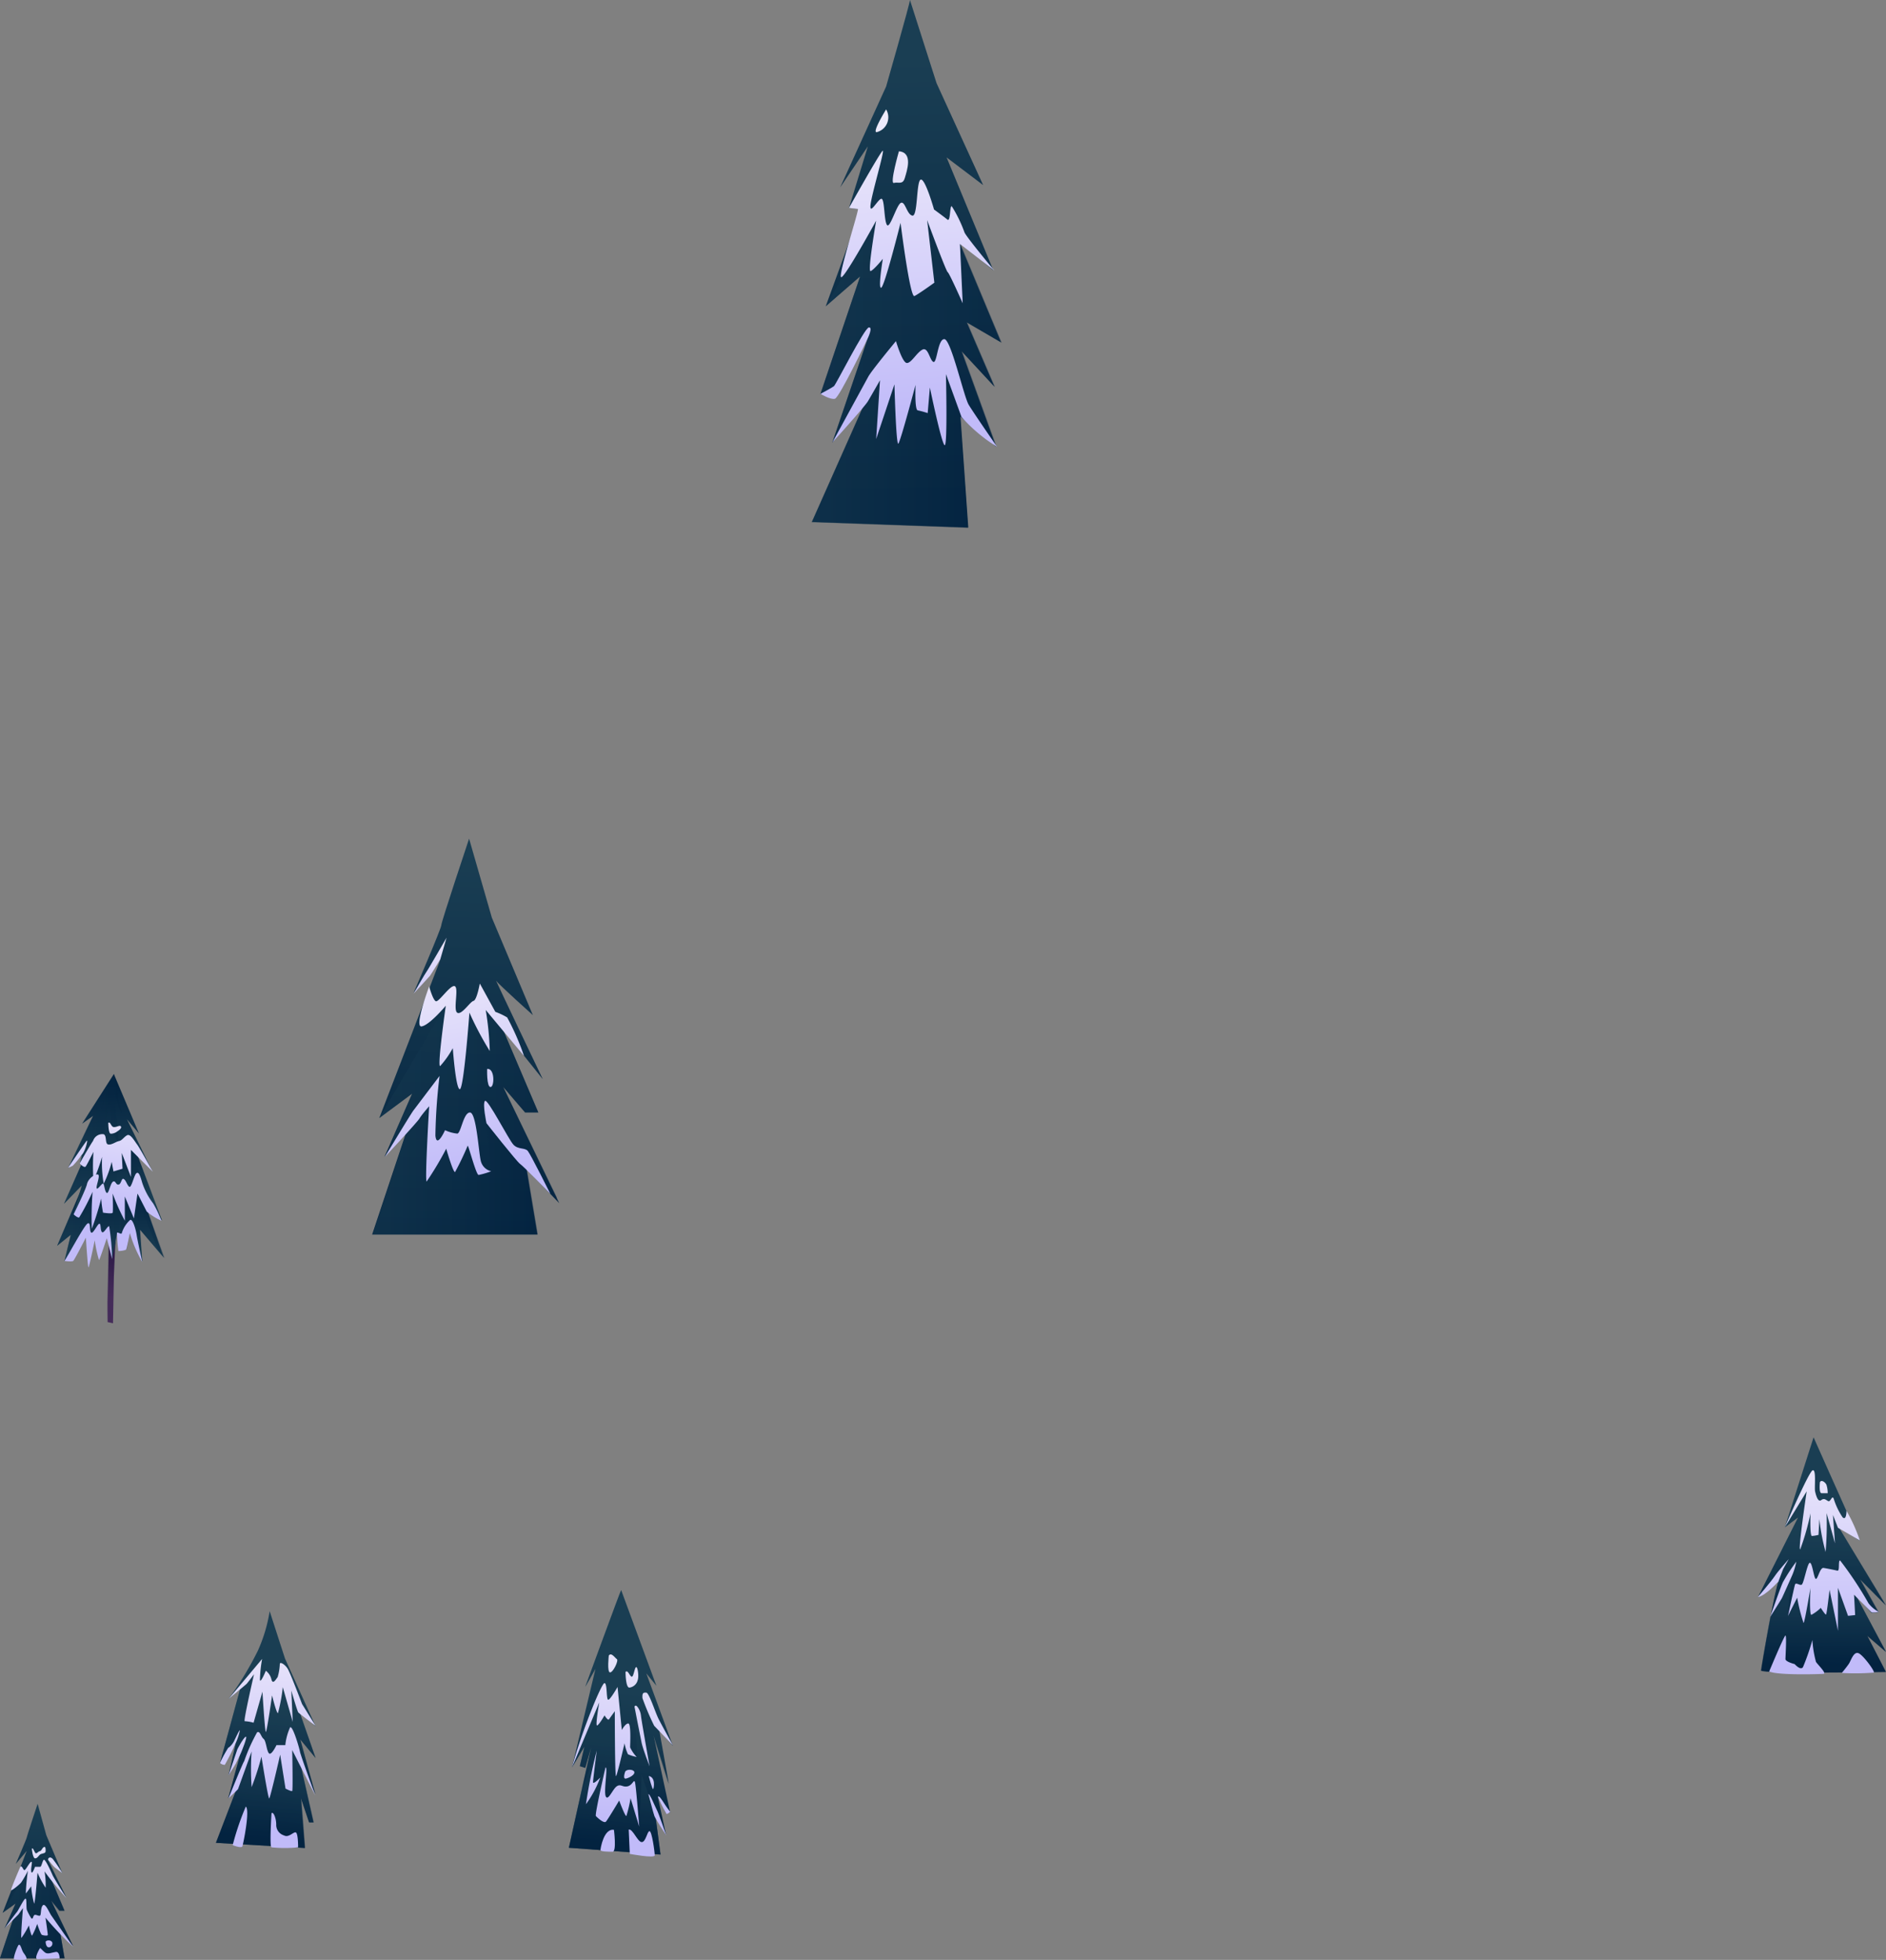 <?xml version="1.0" encoding="UTF-8"?> <svg xmlns="http://www.w3.org/2000/svg" xmlns:xlink="http://www.w3.org/1999/xlink" viewBox="0 0 172.4 179.15"><rect x="0" y="0" width="172.4" height="179.15" fill="#808080" stroke="none"/> <defs> <style>.cls-1{isolation:isolate;}.cls-2{fill:url(#linear-gradient);}.cls-20,.cls-21,.cls-27,.cls-28,.cls-3,.cls-35,.cls-36,.cls-4,.cls-45,.cls-46,.cls-54,.cls-55,.cls-64,.cls-66,.cls-68,.cls-70{mix-blend-mode:multiply;}.cls-20,.cls-27,.cls-3,.cls-35,.cls-45,.cls-54{opacity:0.5;}.cls-3{fill:url(#linear-gradient-2);}.cls-21,.cls-28,.cls-36,.cls-4,.cls-46,.cls-55{opacity:0.35;}.cls-4{fill:url(#linear-gradient-3);}.cls-5{fill:url(#linear-gradient-4);}.cls-6{fill:url(#linear-gradient-5);}.cls-7{fill:url(#linear-gradient-6);}.cls-8{fill:url(#linear-gradient-7);}.cls-9{fill:url(#linear-gradient-8);}.cls-10{fill:url(#linear-gradient-9);}.cls-11{fill:url(#linear-gradient-10);}.cls-12{fill:url(#linear-gradient-11);}.cls-13{fill:url(#linear-gradient-12);}.cls-14{fill:url(#linear-gradient-13);}.cls-15{fill:url(#linear-gradient-14);}.cls-16{fill:url(#linear-gradient-15);}.cls-17{fill:url(#linear-gradient-16);}.cls-18{fill:url(#linear-gradient-17);}.cls-19{fill:url(#linear-gradient-18);}.cls-20{fill:url(#linear-gradient-19);}.cls-21{fill:url(#linear-gradient-20);}.cls-22{fill:url(#linear-gradient-21);}.cls-23{fill:url(#linear-gradient-22);}.cls-24{fill:url(#linear-gradient-23);}.cls-25{fill:url(#linear-gradient-24);}.cls-26{fill:url(#linear-gradient-25);}.cls-27{fill:url(#linear-gradient-26);}.cls-28{fill:url(#linear-gradient-27);}.cls-29{fill:url(#linear-gradient-28);}.cls-30{fill:url(#linear-gradient-29);}.cls-31{fill:url(#linear-gradient-30);}.cls-32{fill:url(#linear-gradient-31);}.cls-33{fill:url(#linear-gradient-32);}.cls-34{fill:url(#linear-gradient-33);}.cls-35{fill:url(#linear-gradient-34);}.cls-36{fill:url(#linear-gradient-35);}.cls-37{fill:url(#linear-gradient-36);}.cls-38{fill:url(#linear-gradient-37);}.cls-39{fill:url(#linear-gradient-38);}.cls-40{fill:url(#linear-gradient-39);}.cls-41{fill:url(#linear-gradient-40);}.cls-42{fill:url(#linear-gradient-41);}.cls-43{fill:url(#linear-gradient-42);}.cls-44{fill:url(#linear-gradient-43);}.cls-45{fill:url(#linear-gradient-44);}.cls-46{fill:url(#linear-gradient-45);}.cls-47{fill:url(#linear-gradient-46);}.cls-48{fill:url(#linear-gradient-47);}.cls-49{fill:url(#linear-gradient-48);}.cls-50{fill:url(#linear-gradient-49);}.cls-51{fill:url(#linear-gradient-50);}.cls-52{fill:url(#linear-gradient-51);}.cls-53{fill:url(#linear-gradient-52);}.cls-54{fill:url(#linear-gradient-53);}.cls-55{fill:url(#linear-gradient-54);}.cls-56{fill:url(#linear-gradient-55);}.cls-57{fill:url(#linear-gradient-56);}.cls-58{fill:url(#linear-gradient-57);}.cls-59{fill:url(#linear-gradient-58);}.cls-60{fill:url(#linear-gradient-59);}.cls-61{fill:url(#linear-gradient-60);}.cls-62{fill:url(#linear-gradient-61);}.cls-63{fill:url(#linear-gradient-62);}.cls-64{opacity:0.45;fill:url(#linear-gradient-63);}.cls-65{fill:url(#linear-gradient-64);}.cls-66,.cls-68,.cls-70{opacity:0.25;}.cls-66{fill:url(#linear-gradient-65);}.cls-67{fill:url(#linear-gradient-66);}.cls-68{fill:url(#linear-gradient-67);}.cls-69{fill:url(#linear-gradient-68);}.cls-70{fill:url(#linear-gradient-69);}.cls-71{fill:url(#linear-gradient-70);}.cls-72{fill:url(#linear-gradient-71);}.cls-73{fill:url(#linear-gradient-72);}.cls-74{fill:url(#linear-gradient-73);}.cls-75{fill:url(#linear-gradient-74);}.cls-76{fill:url(#linear-gradient-75);}</style> <linearGradient id="linear-gradient" x1="57.58" y1="154.68" x2="56.4" y2="167.74" gradientUnits="userSpaceOnUse"> <stop offset="0" stop-color="#1a3e53"></stop> <stop offset="1" stop-color="#032340"></stop> </linearGradient> <linearGradient id="linear-gradient-2" x1="56.64" y1="163.72" x2="56.2" y2="168.69" xlink:href="#linear-gradient"></linearGradient> <linearGradient id="linear-gradient-3" x1="57.13" y1="159.65" x2="56.51" y2="166.51" xlink:href="#linear-gradient"></linearGradient> <linearGradient id="linear-gradient-4" x1="56.39" y1="148.53" x2="54.92" y2="167.28" gradientTransform="translate(-0.47 -0.82) rotate(-0.14)" gradientUnits="userSpaceOnUse"> <stop offset="0" stop-color="#f1eefb"></stop> <stop offset="1" stop-color="#c1bbf9"></stop> </linearGradient> <linearGradient id="linear-gradient-5" x1="59.62" y1="148.78" x2="58.15" y2="167.53" xlink:href="#linear-gradient-4"></linearGradient> <linearGradient id="linear-gradient-6" x1="60.94" y1="148.89" x2="59.47" y2="167.64" xlink:href="#linear-gradient-4"></linearGradient> <linearGradient id="linear-gradient-7" x1="58.27" y1="148.68" x2="56.8" y2="167.43" xlink:href="#linear-gradient-4"></linearGradient> <linearGradient id="linear-gradient-8" x1="56.45" y1="148.54" x2="54.98" y2="167.28" xlink:href="#linear-gradient-4"></linearGradient> <linearGradient id="linear-gradient-9" x1="57.98" y1="148.66" x2="56.51" y2="167.4" xlink:href="#linear-gradient-4"></linearGradient> <linearGradient id="linear-gradient-10" x1="55.55" y1="148.47" x2="54.08" y2="167.21" xlink:href="#linear-gradient-4"></linearGradient> <linearGradient id="linear-gradient-11" x1="61.55" y1="148.94" x2="60.08" y2="167.68" xlink:href="#linear-gradient-4"></linearGradient> <linearGradient id="linear-gradient-12" x1="62.1" y1="148.98" x2="60.63" y2="167.73" xlink:href="#linear-gradient-4"></linearGradient> <linearGradient id="linear-gradient-13" x1="60.78" y1="148.87" x2="59.31" y2="167.62" xlink:href="#linear-gradient-4"></linearGradient> <linearGradient id="linear-gradient-14" x1="58.73" y1="148.71" x2="57.26" y2="167.46" xlink:href="#linear-gradient-4"></linearGradient> <linearGradient id="linear-gradient-15" x1="60.33" y1="148.84" x2="58.86" y2="167.59" xlink:href="#linear-gradient-4"></linearGradient> <linearGradient id="linear-gradient-16" x1="57.27" y1="148.6" x2="55.8" y2="167.35" xlink:href="#linear-gradient-4"></linearGradient> <linearGradient id="linear-gradient-17" x1="43.73" y1="77.71" x2="42.51" y2="114.9" xlink:href="#linear-gradient"></linearGradient> <linearGradient id="linear-gradient-18" x1="39.03" y1="84.14" x2="39.71" y2="93.89" gradientTransform="matrix(1, 0, 0, 1, 0, 0)" xlink:href="#linear-gradient-4"></linearGradient> <linearGradient id="linear-gradient-19" x1="34.06" y1="106.74" x2="49.16" y2="106.74" xlink:href="#linear-gradient"></linearGradient> <linearGradient id="linear-gradient-20" x1="34.67" y1="100.83" x2="50.92" y2="100.83" xlink:href="#linear-gradient"></linearGradient> <linearGradient id="linear-gradient-21" x1="41.07" y1="85.61" x2="45.67" y2="106.82" gradientTransform="matrix(1, 0, 0, 1, 0, 0)" xlink:href="#linear-gradient-4"></linearGradient> <linearGradient id="linear-gradient-22" x1="35.8" y1="86.75" x2="40.4" y2="107.96" gradientTransform="matrix(1, 0, 0, 1, 0, 0)" xlink:href="#linear-gradient-4"></linearGradient> <linearGradient id="linear-gradient-23" x1="42.91" y1="85.21" x2="47.5" y2="106.43" gradientTransform="matrix(1, 0, 0, 1, 0, 0)" xlink:href="#linear-gradient-4"></linearGradient> <linearGradient id="linear-gradient-24" x1="41.97" y1="85.41" x2="46.56" y2="106.63" gradientTransform="matrix(1, 0, 0, 1, 0, 0)" xlink:href="#linear-gradient-4"></linearGradient> <linearGradient id="linear-gradient-25" x1="82.41" y1="5.35" x2="83.02" y2="45.38" xlink:href="#linear-gradient"></linearGradient> <linearGradient id="linear-gradient-26" x1="74.26" y1="39.68" x2="90.98" y2="39.68" xlink:href="#linear-gradient"></linearGradient> <linearGradient id="linear-gradient-27" x1="74.97" y1="30.07" x2="91.59" y2="30.07" xlink:href="#linear-gradient"></linearGradient> <linearGradient id="linear-gradient-28" x1="82.73" y1="8.64" x2="84.76" y2="37.72" gradientTransform="matrix(1, 0, 0, 1, 0, 0)" xlink:href="#linear-gradient-4"></linearGradient> <linearGradient id="linear-gradient-29" x1="80.4" y1="8.8" x2="82.43" y2="37.89" gradientTransform="matrix(1, 0, 0, 1, 0, 0)" xlink:href="#linear-gradient-4"></linearGradient> <linearGradient id="linear-gradient-30" x1="81.81" y1="8.7" x2="83.83" y2="37.79" gradientTransform="matrix(1, 0, 0, 1, 0, 0)" xlink:href="#linear-gradient-4"></linearGradient> <linearGradient id="linear-gradient-31" x1="81.36" y1="8.73" x2="83.39" y2="37.82" gradientTransform="matrix(1, 0, 0, 1, 0, 0)" xlink:href="#linear-gradient-4"></linearGradient> <linearGradient id="linear-gradient-32" x1="75.61" y1="9.13" x2="77.64" y2="38.22" gradientTransform="matrix(1, 0, 0, 1, 0, 0)" xlink:href="#linear-gradient-4"></linearGradient> <linearGradient id="linear-gradient-33" x1="164.21" y1="190.94" x2="163.15" y2="202.7" gradientTransform="translate(-12.28 -37.52) rotate(-4.58)" xlink:href="#linear-gradient"></linearGradient> <linearGradient id="linear-gradient-34" x1="163.71" y1="198.54" x2="163.26" y2="203.52" gradientTransform="translate(-12.28 -37.52) rotate(-4.58)" xlink:href="#linear-gradient"></linearGradient> <linearGradient id="linear-gradient-35" x1="164.07" y1="192.06" x2="163.43" y2="199.15" gradientTransform="translate(-12.28 -37.52) rotate(-4.58)" xlink:href="#linear-gradient"></linearGradient> <linearGradient id="linear-gradient-36" x1="166.38" y1="131.31" x2="166.79" y2="150.9" gradientTransform="matrix(1, 0, 0, 1, 0, 0)" xlink:href="#linear-gradient-4"></linearGradient> <linearGradient id="linear-gradient-37" x1="166.6" y1="131.31" x2="167" y2="150.9" gradientTransform="matrix(1, 0, 0, 1, 0, 0)" xlink:href="#linear-gradient-4"></linearGradient> <linearGradient id="linear-gradient-38" x1="167.01" y1="132.37" x2="167.41" y2="151.96" gradientTransform="translate(-0.3 -0.47) rotate(-0.21)" xlink:href="#linear-gradient-4"></linearGradient> <linearGradient id="linear-gradient-39" x1="162.73" y1="131.39" x2="163.14" y2="150.98" gradientTransform="matrix(1, 0, 0, 1, 0, 0)" xlink:href="#linear-gradient-4"></linearGradient> <linearGradient id="linear-gradient-40" x1="161.84" y1="131.4" x2="162.24" y2="151" gradientTransform="matrix(1, 0, 0, 1, 0, 0)" xlink:href="#linear-gradient-4"></linearGradient> <linearGradient id="linear-gradient-41" x1="163.82" y1="131.36" x2="164.22" y2="150.96" gradientTransform="matrix(1, 0, 0, 1, 0, 0)" xlink:href="#linear-gradient-4"></linearGradient> <linearGradient id="linear-gradient-42" x1="169.38" y1="131.25" x2="169.78" y2="150.84" gradientTransform="matrix(1, 0, 0, 1, 0, 0)" xlink:href="#linear-gradient-4"></linearGradient> <linearGradient id="linear-gradient-43" x1="25.13" y1="155.68" x2="24.07" y2="167.46" xlink:href="#linear-gradient"></linearGradient> <linearGradient id="linear-gradient-44" x1="24.62" y1="163.08" x2="24.15" y2="168.25" xlink:href="#linear-gradient"></linearGradient> <linearGradient id="linear-gradient-45" x1="24.92" y1="157.49" x2="24.34" y2="163.91" xlink:href="#linear-gradient"></linearGradient> <linearGradient id="linear-gradient-46" x1="24.87" y1="147.7" x2="24.87" y2="166.1" gradientTransform="matrix(1, 0, 0, 1, 0, 0)" xlink:href="#linear-gradient-4"></linearGradient> <linearGradient id="linear-gradient-47" x1="24.85" y1="147.7" x2="24.85" y2="166.1" gradientTransform="matrix(1, 0, 0, 1, 0, 0)" xlink:href="#linear-gradient-4"></linearGradient> <linearGradient id="linear-gradient-48" x1="21.7" y1="147.7" x2="21.7" y2="166.1" gradientTransform="matrix(1, 0, 0, 1, 0, 0)" xlink:href="#linear-gradient-4"></linearGradient> <linearGradient id="linear-gradient-49" x1="21.02" y1="147.7" x2="21.02" y2="166.1" gradientTransform="matrix(1, 0, 0, 1, 0, 0)" xlink:href="#linear-gradient-4"></linearGradient> <linearGradient id="linear-gradient-50" x1="21.93" y1="147.7" x2="21.93" y2="166.1" gradientTransform="matrix(1, 0, 0, 1, 0, 0)" xlink:href="#linear-gradient-4"></linearGradient> <linearGradient id="linear-gradient-51" x1="26.01" y1="147.7" x2="26.01" y2="166.1" gradientTransform="matrix(1, 0, 0, 1, 0, 0)" xlink:href="#linear-gradient-4"></linearGradient> <linearGradient id="linear-gradient-52" x1="3.78" y1="165.29" x2="3.3" y2="179.81" xlink:href="#linear-gradient"></linearGradient> <linearGradient id="linear-gradient-53" x1="0" y1="176.63" x2="5.9" y2="176.63" xlink:href="#linear-gradient"></linearGradient> <linearGradient id="linear-gradient-54" x1="0.24" y1="174.32" x2="6.58" y2="174.32" xlink:href="#linear-gradient"></linearGradient> <linearGradient id="linear-gradient-55" x1="3.31" y1="165.01" x2="3.66" y2="177.63" gradientTransform="matrix(1, 0, 0, 1, 0, 0)" xlink:href="#linear-gradient-4"></linearGradient> <linearGradient id="linear-gradient-56" x1="4.89" y1="164.97" x2="5.24" y2="177.58" gradientTransform="matrix(1, 0, 0, 1, 0, 0)" xlink:href="#linear-gradient-4"></linearGradient> <linearGradient id="linear-gradient-57" x1="3.43" y1="165.01" x2="3.78" y2="177.63" gradientTransform="matrix(1, 0, 0, 1, 0, 0)" xlink:href="#linear-gradient-4"></linearGradient> <linearGradient id="linear-gradient-58" x1="3.22" y1="165.01" x2="3.58" y2="177.63" gradientTransform="matrix(1, 0, 0, 1, 0, 0)" xlink:href="#linear-gradient-4"></linearGradient> <linearGradient id="linear-gradient-59" x1="1.46" y1="165.06" x2="1.81" y2="177.68" gradientTransform="matrix(1, 0, 0, 1, 0, 0)" xlink:href="#linear-gradient-4"></linearGradient> <linearGradient id="linear-gradient-60" x1="4" y1="164.99" x2="4.35" y2="177.61" gradientTransform="matrix(1, 0, 0, 1, 0, 0)" xlink:href="#linear-gradient-4"></linearGradient> <linearGradient id="linear-gradient-61" x1="4.13" y1="164.99" x2="4.48" y2="177.61" gradientTransform="matrix(1, 0, 0, 1, 0, 0)" xlink:href="#linear-gradient-4"></linearGradient> <linearGradient id="linear-gradient-62" x1="10.37" y1="118.55" x2="9.76" y2="110.79" gradientUnits="userSpaceOnUse"> <stop offset="0" stop-color="#442b59"></stop> <stop offset="1" stop-color="#1a0c39"></stop> </linearGradient> <linearGradient id="linear-gradient-63" x1="10.36" y1="118.46" x2="9.76" y2="110.8" xlink:href="#linear-gradient-62"></linearGradient> <linearGradient id="linear-gradient-64" x1="10.11" y1="114.88" x2="10.02" y2="108.98" xlink:href="#linear-gradient"></linearGradient> <linearGradient id="linear-gradient-65" x1="5.22" y1="111.74" x2="14.98" y2="111.74" xlink:href="#linear-gradient"></linearGradient> <linearGradient id="linear-gradient-66" x1="10.25" y1="109.87" x2="9.7" y2="103.83" xlink:href="#linear-gradient"></linearGradient> <linearGradient id="linear-gradient-67" x1="5.85" y1="107.8" x2="13.97" y2="107.8" xlink:href="#linear-gradient"></linearGradient> <linearGradient id="linear-gradient-68" x1="10.06" y1="106.6" x2="9.51" y2="99.22" xlink:href="#linear-gradient"></linearGradient> <linearGradient id="linear-gradient-69" x1="6.22" y1="103.04" x2="11.15" y2="103.04" xlink:href="#linear-gradient"></linearGradient> <linearGradient id="linear-gradient-70" x1="12.53" y1="99.32" x2="10.76" y2="111.33" gradientTransform="matrix(1, 0, 0, 1, 0, 0)" xlink:href="#linear-gradient-4"></linearGradient> <linearGradient id="linear-gradient-71" x1="11.72" y1="99.2" x2="9.94" y2="111.21" gradientTransform="matrix(1, 0, 0, 1, 0, 0)" xlink:href="#linear-gradient-4"></linearGradient> <linearGradient id="linear-gradient-72" x1="8.11" y1="98.67" x2="6.33" y2="110.68" gradientTransform="matrix(1, 0, 0, 1, 0, 0)" xlink:href="#linear-gradient-4"></linearGradient> <linearGradient id="linear-gradient-73" x1="10.45" y1="99.01" x2="8.68" y2="111.02" gradientTransform="matrix(1, 0, 0, 1, 0, 0)" xlink:href="#linear-gradient-4"></linearGradient> <linearGradient id="linear-gradient-74" x1="13.99" y1="99.53" x2="12.22" y2="111.54" gradientTransform="matrix(1, 0, 0, 1, 0, 0)" xlink:href="#linear-gradient-4"></linearGradient> <linearGradient id="linear-gradient-75" x1="11.03" y1="99.1" x2="9.26" y2="111.11" gradientTransform="matrix(1, 0, 0, 1, 0, 0)" xlink:href="#linear-gradient-4"></linearGradient> </defs> <g class="cls-1"> <g id="Layer_2" data-name="Layer 2"> <g id="OBJECTS"> <path class="cls-2" d="M56.78,145.34c-.13.21-3.15,8.51-3.27,8.8s.92-1.59.92-1.59l-2.14,9,1.13-1.89L53,161.44l.5.16.54-1.88L52,168.9l8.38.62-.5-3.81,1,2-.75-3.48.75,1.43.38,0-1.51-7,1.39,4.4-.88-4.91,1.25,1.43-2.43-6.62.92,1.13Z"></path> <path class="cls-3" d="M59.37,161.41h0v0Zm-.71.82L58.41,167a26.2,26.2,0,0,0-.79-3c-.09.17-.42,1.85-.42,1.85l-.63-1.47-1.22,2L54.6,166l.75-4.4-1.8,3.35,1-4.9-1.41,3.66L52,168.9l8.38.62-.5-3.81Z"></path> <path class="cls-4" d="M53,161.44l.5.16.54-1.88-.9,3.95L54.56,160l-1,4.9,1.8-3.35L54.6,166l.75.38,1.22-2,.63,1.47s.33-1.68.42-1.85a26.2,26.2,0,0,1,.79,3l.25-4.74,1.18,3.48,1,2-.75-3.48.75,1.43.38,0-1.51-7,1.39,4.4-.88-4.91-1.51-2.89.63,6.21L58,155.9l.25,4.74-.75-.34L57,158.92l-.63,3.14-.09-6.74L55.69,157l-.46-.42-.63,1s.42-2.77.46-2.94-2.77,6.92-2.77,6.92l1.13-1.89Z"></path> <path class="cls-5" d="M52.3,161.53l2.48-5.92s-.38,2.16-.2,2.11.68-.92.68-.92.31.51.41.36.53-.74.53-.74,0,6,.11,5.93.78-3,.78-3a4,4,0,0,0,.31,1,3.48,3.48,0,0,0,.8.25,3.2,3.2,0,0,1-.6-.88c0-.25.1-2.15-.16-2.18s-.6.59-.6.59l-.39-3.93s-.63,1.12-.84,1.17-.08-1.55-.36-1.52S53.11,158.45,52.3,161.53Z"></path> <path class="cls-6" d="M58,156s.53,2.76.66,3.35.72,2.1.72,2.1-.77-4.31-.8-4.69S58.15,155.65,58,156Z"></path> <path class="cls-7" d="M58.73,155.23a23.48,23.48,0,0,0,1.07,2.52l1.71,1.79s-1-1.81-1.31-2.42-.86-2.38-1.12-2.4S58.69,154.73,58.73,155.23Z"></path> <path class="cls-8" d="M57.18,152.82s0,1.47.36,1.44a.9.9,0,0,0,.75-.68c.13-.33,0-1.27-.15-1.19s-.23,1-.43.86S57.4,152.64,57.18,152.82Z"></path> <path class="cls-9" d="M55.65,151.33s-.17,1.52.11,1.54.81-1.09.63-1.21S55.88,151,55.65,151.33Z"></path> <path class="cls-10" d="M55.35,161.56s-1,4.31-.88,4.44.74.71.92.51,1.21-1.93,1.21-1.93.56,1.52.66,1.41a12.36,12.36,0,0,0,.38-1.62l.79,2.59s-.29-3.75-.39-4.06-.2.26-.66.38-.63-.25-1,0-.78,1.35-1,.94S55.59,161.46,55.35,161.56Z"></path> <path class="cls-11" d="M53.56,164.92a9.93,9.93,0,0,0,1.31-2.44s-.66.68-.66.43.34-2.89.34-2.89A48.06,48.06,0,0,0,53.56,164.92Z"></path> <path class="cls-12" d="M59.27,164s.45,1.73.55,2,1.08,1.77,1.08,1.77-.68-2-.85-2.31S59.4,163.93,59.27,164Z"></path> <path class="cls-13" d="M60.14,164.24a11.54,11.54,0,0,0,.79,1.57c.1,0,.34-.19.34-.19s-.26-.32-.52-.72S60.24,164.1,60.14,164.24Z"></path> <path class="cls-14" d="M59.3,162.34s.34,1.32.41,1.19S59.94,162.45,59.3,162.34Z"></path> <path class="cls-15" d="M57.15,161.94s-.28.74.1.63.81-.38.73-.61S57.3,161.69,57.15,161.94Z"></path> <path class="cls-16" d="M57.47,167.24l.1,2.22s2.28.43,2.28.13-.26-2.23-.48-2.21-.33,1-.71,1S57.82,167.11,57.47,167.24Z"></path> <path class="cls-17" d="M56.12,167.26s.26,2-.12,2-1.11,0-1.11-.15S55.19,167.11,56.12,167.26Z"></path> <path class="cls-18" d="M42.88,76.66s-2.54,7.6-2.54,7.91-2.53,6.18-2.53,6.18l2.43-3L34.67,102.2l3-2.23-2.53,5.78,2.12-2.64-3.24,9.73h15.1l-1-6,3,3.14L46,99.36,48,101.69h1.21l-3.24-7.6,3.65,4.56s-4.46-9.32-4.26-9,3.35,3.14,3.35,3.14l-3.75-8.91Z"></path> <path class="cls-19" d="M40.24,87.71l.58-2s-1.73,3-1.83,3.11-1.18,2-1.18,2,1.39-1.49,1.49-1.62S40.24,87.71,40.24,87.71Z"></path> <path class="cls-20" d="M44.47,102.67c0,.21.47,4.39.47,4.39l-1.08.07-1-3-1.21,3-.74-2.57L39.2,107.4l.27-6.75-2.17,2.46-3.24,9.73h15.1l-1-6S44.47,102.47,44.47,102.67Z"></path> <path class="cls-21" d="M35.18,105.75l2.12-2.64,2.17-2.46-.27,6.75,1.69-2.84.74,2.57,1.21-3,1,3,1.08-.07s-.47-4.18-.47-4.39,3.68,4.19,3.68,4.19l2.77,2.87v-.3L46,99.36,48,101.69h1.21l-3.24-7.6-1.66-2,.48,4.18-2-3.91L42,99.56l-.6-3.91-1.22,1.62.54-5.34L34.67,102.2l3-2.23Z"></path> <path class="cls-22" d="M39.23,90.17s-1.42,3.79-.68,3.65,2.2-1.89,2.2-1.89-.81,5.68-.51,5.51a8.45,8.45,0,0,0,1.15-1.63s.27,3.75.64,3.75.88-7,.88-7a28.78,28.78,0,0,0,1.86,3.51,26.91,26.91,0,0,0-.37-3.75l3.5,4.2A22.88,22.88,0,0,0,46.36,93a6.2,6.2,0,0,0-1.08-.51L43.86,89.9s-.27,1.52-.58,1.59-1.08,1.32-1.48,1.08.17-2.3-.24-2.43-1.45,1.49-1.72,1.38S39.23,90.17,39.23,90.17Z"></path> <path class="cls-23" d="M35.18,105.75s2.94-3.14,3.17-3.52.88-1.11.88-1.11S38.82,108,39,108a29.74,29.74,0,0,0,1.79-3s.64,2.23.81,2.13a26.19,26.19,0,0,0,1.15-2.4c.06-.1.77,2.67,1,2.67a6.91,6.91,0,0,0,1.15-.34,1.27,1.27,0,0,1-.95-.94c-.2-.81-.4-4.46-1-4.43s-.81,1.89-1.15,1.93a3.63,3.63,0,0,1-1.12-.31s-.77,1.73-.88.48a51.54,51.54,0,0,1,.38-5.44l-2.4,3.17C37.44,102,35.18,105.75,35.18,105.75Z"></path> <path class="cls-24" d="M44.47,102.67s2.77,3.52,3.07,3.72,2.77,2.74,2.77,2.74-1.79-3.59-2.06-3.92-.88-.11-1.32-.58-2.36-4.25-2.6-4S44.47,102.67,44.47,102.67Z"></path> <path class="cls-25" d="M44.53,97.71s-.06,1.65.31,1.65S45.24,97.61,44.53,97.71Z"></path> <path class="cls-26" d="M83.18,0C83.18.3,81,7.91,81,7.91L76.8,17.13l2.53-3.75L77.61,19l.81.1,1.92-4.46L75.48,28l3.14-2.73L75,36l1.32.3,3-5.37-3.24,9.53,3.14-4-5,11.25,14.29.51-.71-10.13,3.25,2.73-3.15-8.71,3,3.24-2.53-5.88,3.14,1.83-3.85-9.23,3.14,2.64L86.53,14.39l3.34,2.53L85.61,7.6Z"></path> <path class="cls-27" d="M79.2,31.14l-2.91,5.14,2.91-5.14Zm6.92,1.8c-.14.34.34,7.77.27,7.36S85.31,33.61,85.24,34s-.61,3.45-.61,3.45l-.74-.21.14-4s-2,7.23-2,6.89,0-7-.21-6.22-1.75,6.49-1.75,6,.6-6.08.6-6.08l-1.48,2.66-5,11.25,14.29.51-.71-10.13S86.26,32.6,86.12,32.94Zm3-1.83h0L91,35.37Z"></path> <path class="cls-28" d="M75,36l1.32.3,3-5.37-3.24,9.53,3.14-4,1.48-2.66s-.6,5.6-.6,6.08,1.55-5.27,1.75-6,.21,5.88.21,6.22,2-6.89,2-6.89l-.14,4,.74.21s.54-3.11.61-3.45,1.08,5.95,1.15,6.35-.41-7-.27-7.36,1.72,5.17,1.72,5.17l3.25,2.73-3.15-8.71,3,3.24-2.53-5.88,3.14,1.83-3.85-9.23-.4-2.19s.54,7.23.47,7.43-1.69-6.62-1.69-6.62l.68,4-2.3-5.4.74,6.42-1.55,1.15L82.4,19.49l-1.75,7,.4-3.31-1.28,1.28.54-5L75.48,28l3.14-2.73Z"></path> <path class="cls-29" d="M77.61,19s.66.1.81.1-1.88,6.24-1.52,6.24,3.19-5.17,3.19-5.17-.81,4.71-.51,4.61,1.12-1.12,1.12-1.12-.46,2.74-.15,2.64,1.77-5.93,1.77-5.93.86,6.89,1.27,6.69,1.82-1.22,1.82-1.22l-.66-5.72s1.72,4.66,1.88,4.76S88,27.72,88,27.72l-.25-5.42,3.14,2.43s-2.58-3.09-2.73-3.5A12.27,12.27,0,0,0,87,18.85c-.2-.05-.1,1.47-.4,1.22s-1.22-.92-1.22-.92-.81-2.88-1.22-2.73-.25,3.39-.76,3.29-.66-1.37-1.06-1.16-1,2.43-1.27,2-.2-2.38-.5-2.38-1.07,1.52-1,.61,1.32-5.07,1.12-5S77.61,19,77.61,19Z"></path> <path class="cls-30" d="M81,10s-1.32,2.13-.86,2.08A1.4,1.4,0,0,0,81,10Z"></path> <path class="cls-31" d="M82.17,13.83s-.86,3-.46,2.89.81.2,1-.45S83.49,13.94,82.17,13.83Z"></path> <path class="cls-32" d="M76.09,40.44s2.94-3.25,3.24-3.75,1.11-1.93,1.11-1.93l-.35,5.37,1.67-5s.15,5.67.36,5.42,1.57-5.37,1.57-5.37-.1,2.28.2,2.33a9,9,0,0,1,.91.25L85,35.42s1.12,5.42,1.37,5.27.1-6.49.1-6.49l1.42,3.91a14.38,14.38,0,0,0,3.25,2.73S89,37.75,88.55,37s-1.62-6-2.23-6-.66,2.23-1,2.08-.47-1.39-1-1.12-1,1.22-1.42,1.22-1-2-1-2-2.23,2.69-2.53,3.25Z"></path> <path class="cls-33" d="M75,36s.91.56,1.32.45,3-5.52,3-5.52.51-1.06.1-1-3,5.22-3.19,5.37S75,36,75,36Z"></path> <path class="cls-34" d="M165.78,131.38l-2.63,8.23,1.21-.9L160.69,146s2.18-1.86,1.89-1.44S161,152.38,161,152.7s11.4.13,11.4.13l-1.71-3.31L172.4,151l-2.74-5.15,1.41,1.57.64-.05-1.68-3,2.35,2.37L168,139.47l2,1.36-2.84-6.35Z"></path> <path class="cls-35" d="M162.47,144.88c0-.08,0-.14.06-.2S162.49,144.8,162.47,144.88Zm9.93,6.1-2.74-5.15-1.13-1.59,1,3.4-.61-.07-1.11-3.32.17,4.56-.92-4.5-.18,3.26-.52-.88-.78.79-.05-3.69-.72,4.55-.54-2.72-.87,2.07.38-3.68-1.94,3.69c-.42,2.22-.86,4.81-.89,5s11.4.13,11.4.13l-1.71-3.31Z"></path> <path class="cls-36" d="M160.69,146s2.18-1.86,1.89-1.44a24.25,24.25,0,0,0-.7,3.15l1.94-3.69-.38,3.68.87-2.07.54,2.72.72-4.55.05,3.69.78-.79.52.88.18-3.26.92,4.5-.17-4.56,1.11,3.32.61.07-1-3.4,1.13,1.59,1.41,1.57.64-.05-1.68-3,2.35,2.37L168,139.47l-.66-1.75.47,3.37-.88-3.42,0,4.21-.52-4-.26,2.27-.48,0s0-2.16,0-2.28-1.05,3.41-1.05,3.41l.72-5.55-2.14,3.82,1.21-.9Z"></path> <path class="cls-37" d="M163.15,139.61l2-3.29s-.82,5.48-.59,5.3a22.7,22.7,0,0,0,.94-3.29s-.08,2.07.13,2.07a3.54,3.54,0,0,0,.6-.1l.08-1.44a18.42,18.42,0,0,0,.57,3,31,31,0,0,0,.09-3.55l.77,2.76-.19-2.59.46,1.17,2,1.16a15.41,15.41,0,0,0-1.22-2.71s0,.94-.36.59a6.4,6.4,0,0,1-.81-1.7c-.15-.36-.28.3-.48.23s-.36-.33-.66-.1-.48-.44-.56-.79.13-2.08-.23-1.93S163.15,139.61,163.15,139.61Z"></path> <path class="cls-38" d="M166.36,135.49s-.11,1,.15,1,.56,0,.56,0a2.56,2.56,0,0,0-.11-.76C166.86,135.49,166.48,135.21,166.36,135.49Z"></path> <path class="cls-39" d="M163.44,147.71l.84-1.67a16.61,16.61,0,0,0,.58,2.31c.11,0,.63-3.2.63-3.2s-.12,2.48.09,2.46a4,4,0,0,0,.86-.64s.41.66.48.61.32-2.26.32-2.26l.77,3.75v-3.93l.92,2.56.65-.07-.1-1.86,1.61,1.62a2,2,0,0,0,.64-.06,2.73,2.73,0,0,1-.93-.78,32.85,32.85,0,0,0-2.6-3.92c-.2.05,0,1-.25.94s-.93-.2-1.26-.25-.53,1.07-.71,1-.31-1.47-.54-1.47-.55,1.91-.75,2-.53-.25-.61,0S163.44,147.71,163.44,147.71Z"></path> <path class="cls-40" d="M163.82,144s-.86,1.94-.94,2.09-1.06,1.7-1.06,1.7,1-2.91,1.19-3.22a16.06,16.06,0,0,1,1.19-1.82A6,6,0,0,1,163.82,144Z"></path> <path class="cls-41" d="M163,143.42l-.43,1.13s-1.17,1.32-1.89,1.44c0,0,1.26-1.48,1.54-1.91s1.29-1.57,1.29-1.57Z"></path> <path class="cls-42" d="M161.72,152.79s1.37-3.29,1.49-3.29,0,1.9,0,2.15.84.46.84.46.53.61.76.28a20.8,20.8,0,0,0,.86-2.48,9.86,9.86,0,0,0,.33,2c.18.27,1,1.06.69,1.09S162.58,153.15,161.72,152.79Z"></path> <path class="cls-43" d="M168.36,152.92s.48-.58.66-.86.43-1.14.88-.94,1.57,1.75,1.37,1.77A21.35,21.35,0,0,1,168.36,152.92Z"></path> <path class="cls-44" d="M24.65,147.27a14,14,0,0,1-1.09,3.64,30.21,30.21,0,0,1-2.67,4.39l1.05-.88-1.83,6.73.39.1,1.05-1.91-.66,2.94L22,160.19l-1.14,4.18.79-.92-1.92,5,8.13.47-.35-4.54.74,2.2.4,0L27.41,161l1.4,3L27.45,159l1.4,1.7-1.49-4.28,1.49,1.38-2.8-6.2Z"></path> <path class="cls-45" d="M26.58,159.59c0,.14.08,3.89.08,3.89l-.52-.14a24.46,24.46,0,0,0-.57-3.29c-.13.14-1,4.11-1,4.11L24,160.05l-1,3.18.22-3.85-1.53,4.07-1.92,5,8.13.47-.35-4.54.74,2.2.4,0L27.41,161A8.93,8.93,0,0,0,26.58,159.59Z"></path> <path class="cls-46" d="M26.8,157.18l-1-3.65-.39,2.87s-.57-2.09-.57-2.26-.53,4.17-.53,4.17L24.13,154,23,157.25l-.48,0,.88-4.5-1.45,1.63-1.83,6.73.39.1,1.05-1.91-.66,2.94L22,160.19l-1.14,4.18.79-.92,1.53-4.07L23,163.23l1-3.18.62,4.11s.87-4,1-4.11a24.46,24.46,0,0,1,.57,3.29l.52.14s-.13-3.75-.08-3.89a8.93,8.93,0,0,1,.83,1.45l1.4,3L27.45,159l1.4,1.7-1.49-4.28-1.05-3.12Z"></path> <path class="cls-47" d="M20.89,155.3s1.55-1.28,1.65-1.38.68-.88.68-.88-1,4.34-.85,4.29a3.52,3.52,0,0,1,.81.14l.81-2.84s.22,3.65.31,3.68.57-3.34.57-3.34.41,1.69.54,1.62a15.52,15.52,0,0,0,.44-2.37l.91,3.18-.13-2.87s.54,1.89.64,2,1.58,1.23,1.58,1.23l-1.24-2s-1.08-2.87-1.32-3.24-.67-.64-.71-.44a4.94,4.94,0,0,1-.2,1.22c-.14.17-.44.74-.57.2a1.38,1.38,0,0,0-.51-.78s-.47,1.15-.54.85a12.21,12.21,0,0,1,.2-1.93Z"></path> <path class="cls-48" d="M20.89,164.37s.86-.79.87-.84L23,160.1a23.87,23.87,0,0,0,0,3.26,24.8,24.8,0,0,0,.9-2.79s.61,3.87.71,3.82,1-4,1-4l.49,3.1s.53.28.61.22,0-3.74,0-3.74l2.11,4.15s-1.34-3.66-1.4-4-.66-2.41-.9-2.23a5.19,5.19,0,0,0-.44,1.63l-.81,0s-.47,1-.69.74-.25-1.13-.49-1.32-.32-.76-.59-.59a15.82,15.82,0,0,0-1.18,2.64C22.25,161,20.89,164.37,20.89,164.37Z"></path> <path class="cls-49" d="M20.89,162.28s.57-.9.66-1.06l.48-1s.66-1.58.43-1.47-.76,1.14-.76,1.14Z"></path> <path class="cls-50" d="M20.11,161.15a11.92,11.92,0,0,1,.76-1.4c.07,0,.37-.29.52-.59s.46-1,.54-1a5.25,5.25,0,0,1-.38,1.16,22.38,22.38,0,0,1-1,2A.66.66,0,0,1,20.11,161.15Z"></path> <path class="cls-51" d="M22.47,165.13a24.85,24.85,0,0,0-1.2,3.53c.18.07.82.3.89.1S22.87,165.46,22.47,165.13Z"></path> <path class="cls-52" d="M24.82,165.74s-.2,3.09,0,3.12a11.86,11.86,0,0,0,2.43,0c0-.15,0-1.34-.23-1.37s-.63.51-1.06.28a1,1,0,0,1-.71-1C25.25,166.22,25,165.57,24.82,165.74Z"></path> <path class="cls-53" d="M3.44,164.88s-1,3-1,3.09-1,2.41-1,2.41l1-1.19L.24,174.85,1.42,174l-1,2.26.83-1L0,179H5.9l-.4-2.34,1.19,1.23-2-4.15.75.91H5.9l-1.27-3,1.43,1.78S4.31,169.83,4.39,170s1.31,1.22,1.31,1.22l-1.47-3.48Z"></path> <path class="cls-54" d="M4.06,175c0,.08.19,1.71.19,1.71l-.42,0-.4-1.19L3,176.78l-.3-1L2,176.89l.1-2.64-.84,1L0,179H5.9l-.4-2.34S4.06,175,4.06,175Z"></path> <path class="cls-55" d="M.44,176.24l.83-1,.84-1L2,176.89l.65-1.11.3,1,.47-1.19.4,1.19.42,0s-.19-1.63-.19-1.71,1.44,1.63,1.44,1.63l1.08,1.12v-.11l-1.91-3.93.75.91H5.9l-1.27-3L4,170.9l.19,1.63L3.4,171l-.29,2.82-.23-1.53-.48.64.21-2.09-2.37,4L1.42,174Z"></path> <path class="cls-56" d="M1.86,170.63s-.86,2-.85,2.13.73-.46.92-.68A8.39,8.39,0,0,0,2.55,171a19.42,19.42,0,0,0-.19,2.07c.07-.05.49-.65.49-.65A8.5,8.5,0,0,0,3.12,174c.09,0,.31-2.82.31-2.82a8,8,0,0,0,.74,1.37,6.79,6.79,0,0,0-.1-1.49,26.29,26.29,0,0,0,2,2.43s-1.14-1.79-1.28-2.12S4.13,169.9,4,170s-.2.66-.34.64l-.46,0s-.27.77-.34.45.15-.95,0-.91-.46.67-.6.75S2.05,170.5,1.86,170.63Z"></path> <path class="cls-57" d="M4.39,170s.5.61.63.71.68.51.68.51a12.73,12.73,0,0,0-.87-1.29C4.61,169.68,4.39,169.8,4.39,170Z"></path> <path class="cls-58" d="M2.91,169s.08.9.32.87.32-.33.52-.4.41-.06.42-.26,0-.47-.17-.37-.19.34-.36.37-.31.3-.42.15S3,168.82,2.91,169Z"></path> <path class="cls-59" d="M.44,176.24,1.68,175l.42-.59s-.23,2.74-.14,2.73A8.14,8.14,0,0,0,2.64,176s.21,1,.3.92a6.68,6.68,0,0,0,.46-1.06s.31.95.43,1,.54.12.54,0-.21-1.57-.21-1.57a27.91,27.91,0,0,0,2.53,2.66s-1.8-2.57-2-2.86-.55-1.18-.78-.92-.12.9-.27.94-.39-.15-.51-.05-.12.48-.3.24a5.48,5.48,0,0,1-.35-.66c-.12-.18,0-1.15-.16-1.09s-.66,1.1-.78,1.23S.44,176.24.44,176.24Z"></path> <path class="cls-60" d="M1.71,177.78c-.08,0-.58,1.3-.41,1.33s1.12.08,1.13-.05-.1-.32-.28-.56S1.89,177.66,1.71,177.78Z"></path> <path class="cls-61" d="M3.65,178.08s-.61,1-.2,1,2-.07,2-.07,0-.63-.34-.59-.74.25-1,.05S3.73,178.05,3.65,178.08Z"></path> <path class="cls-62" d="M4.17,177.47s0,.54.31.53a.35.35,0,0,0,.28-.49A.41.41,0,0,0,4.17,177.47Z"></path> <path class="cls-63" d="M10,111.77s-.11,6.06-.14,6.65,0,2.43,0,2.43l.47.11s.08-4,.08-4.27.23-5.31.23-5.31Z"></path> <path class="cls-64" d="M10.36,116.17c.05-1.33.21-4.79.21-4.79l-.62.39s-.11,6.06-.14,6.65,0,2.43,0,2.43l.1,0,.29-5.12.14-1.2Z"></path> <polygon class="cls-65" points="7.73 108.01 5.22 113.88 6.47 112.87 5.89 115.26 6.64 115.05 7.94 112.62 8.11 115.68 8.7 112.41 9.07 115.01 9.74 112.87 10.25 115.05 10.71 112.62 10.88 114.21 11.5 114.17 11.8 112.41 13.01 115.34 12.8 112.41 14.98 114.97 12.47 107.8 7.73 108.01"></polygon> <path class="cls-66" d="M7.73,108l-2.51,5.87,1.25-1-.58,2.39.38-.1,2-6.07-1.78,6,.12,0,1-1.8L9,108Zm4.74-.21-3.24.14L8,112.72l.16,3,.18-1,.6-3.65,1.51-.5,0,3.92.35-1.84.14,1.33v-3.63l.24,3.88.41,0,.3-1.76.25.61-.14-2.76.7,1.37.19-1.26,1.59,3.9.59.7Z"></path> <polygon class="cls-67" points="8.61 103.79 5.85 110.04 7.48 108.36 6.73 110.96 7.23 111.13 8.61 108.07 8.44 112.09 9.28 108.78 9.45 110.62 10.2 110.67 10.33 108.4 11.46 111.55 11.17 108.23 12.3 111.34 12.43 108.36 13.47 110.71 14.81 111.55 11.84 103.67 8.61 103.79"></polygon> <path class="cls-68" d="M12.22,106.85l1.35,3.92.4.25-1.42-4.42.56.44-1.27-3.37-3.23.12L5.85,110l1.63-1.68L6.73,111l.5.17,1.38-3.06s.42-1.45.45-1.58c0,.15-.42,3.92-.58,5.45l.8-3.16.17,1.84.75,0,.13-2.27.34.95c0-1.14,0-2.15,0-2.16s.95-.14.95-.14l.67,3.52.1-2.21.15.35Z"></path> <path class="cls-69" d="M12.71,103.62l-1.1-1.3,2.32,4.74s-2.12-2.18-2.24-2.35a25.81,25.81,0,0,0,.25,2.85L11,104.88l0,1.89-.74,0-.12-1.68L9.53,108l-.17-3-.85,3,.12-3.18-.86,1.71-.49-.12.21-.8-1.27,1.18L8.51,102l-1,.71,2.9-4.53Z"></path> <polygon class="cls-70" points="11.15 101.96 10.43 98.13 7.53 102.66 8.51 101.95 6.22 106.72 7.49 105.55 7.28 106.35 7.68 106.45 9.62 100.06 8.11 105.81 8.63 104.75 8.51 107.94 9 106.22 10.04 100.37 10.2 103.33 10.9 104.67 10.4 99.87 11.15 101.96"></polygon> <path class="cls-71" d="M6.73,111s.36.35.51.28a20.33,20.33,0,0,0,1.22-2.34,31.94,31.94,0,0,0-.07,3.38,27.14,27.14,0,0,0,.86-2.76,9.93,9.93,0,0,0,.17,1.29c.07,0,.83.13.88,0s0-1.75,0-1.75a18.12,18.12,0,0,0,1.11,2.48v-2.21l.83,2,.33-2.27.84,1.64a5.44,5.44,0,0,0,1.34.84A9.81,9.81,0,0,0,14,110a6.33,6.33,0,0,1-1-1.89c-.17-.59-.32-1.06-.54-.86s-.44,1.35-.64,1.23-.29-.59-.51-.71-.21.46-.47.51-.27-.42-.52-.26-.39,1.22-.59,1-.19-.9-.34-.83-.52.64-.56.4.36-1.16.12-1.23-.88.34-1,.88S6.73,111,6.73,111Z"></path> <path class="cls-72" d="M7.28,106.35s.42.44.55.28.71-1.34.71-1.34a21.35,21.35,0,0,0,0,2.65,19.94,19.94,0,0,0,.79-2.19,11,11,0,0,0,.15,2.45,10.11,10.11,0,0,0,.73-2l.16.88.83-.25-.07-1.44.84,2.19,0-2.47,2,2s-1.19-2.17-1.44-2.5-.61-1-.91-.84-.46.48-.74.53-.68.38-1,.31-.07-.94-.48-.94a.89.89,0,0,0-.89.61C8.23,104.68,7.28,106.35,7.28,106.35Z"></path> <path class="cls-73" d="M7.49,105.55a10.13,10.13,0,0,1-.83,1,3.87,3.87,0,0,1-.44.2s1.58-2.35,1.71-2.48S7.81,105.2,7.49,105.55Z"></path> <path class="cls-74" d="M5.89,115.26s.68.09.8,0,1.16-2.13,1.16-2.13.17,2.72.24,2.71.57-2.47.57-2.47a11.52,11.52,0,0,0,.39,1.81c.09-.1.71-2,.71-2l.49,1.91a21.83,21.83,0,0,0-.27-3c-.15-.06-.49.7-.66.53s-.07-.81-.25-.76-.58,1-.75.79,0-1-.32-.81S6.1,115,5.89,115.26Z"></path> <path class="cls-75" d="M10.69,112.68a15.85,15.85,0,0,0,.13,1.67,1.89,1.89,0,0,0,.71-.12c.05-.06.34-1.52.34-1.52A12,12,0,0,0,13,115.35s-.43-1.94-.51-2.47-.36-1.48-.59-1.37a2.65,2.65,0,0,0-.75,1.15C11.11,112.93,10.86,112.61,10.69,112.68Z"></path> <path class="cls-76" d="M9.9,102.63s0,1,.23,1a1,1,0,0,0,.59-.21c.27-.17.43-.35.32-.47s-.4.1-.65.07S10.1,102.5,9.9,102.63Z"></path> </g> </g> </g> </svg> 